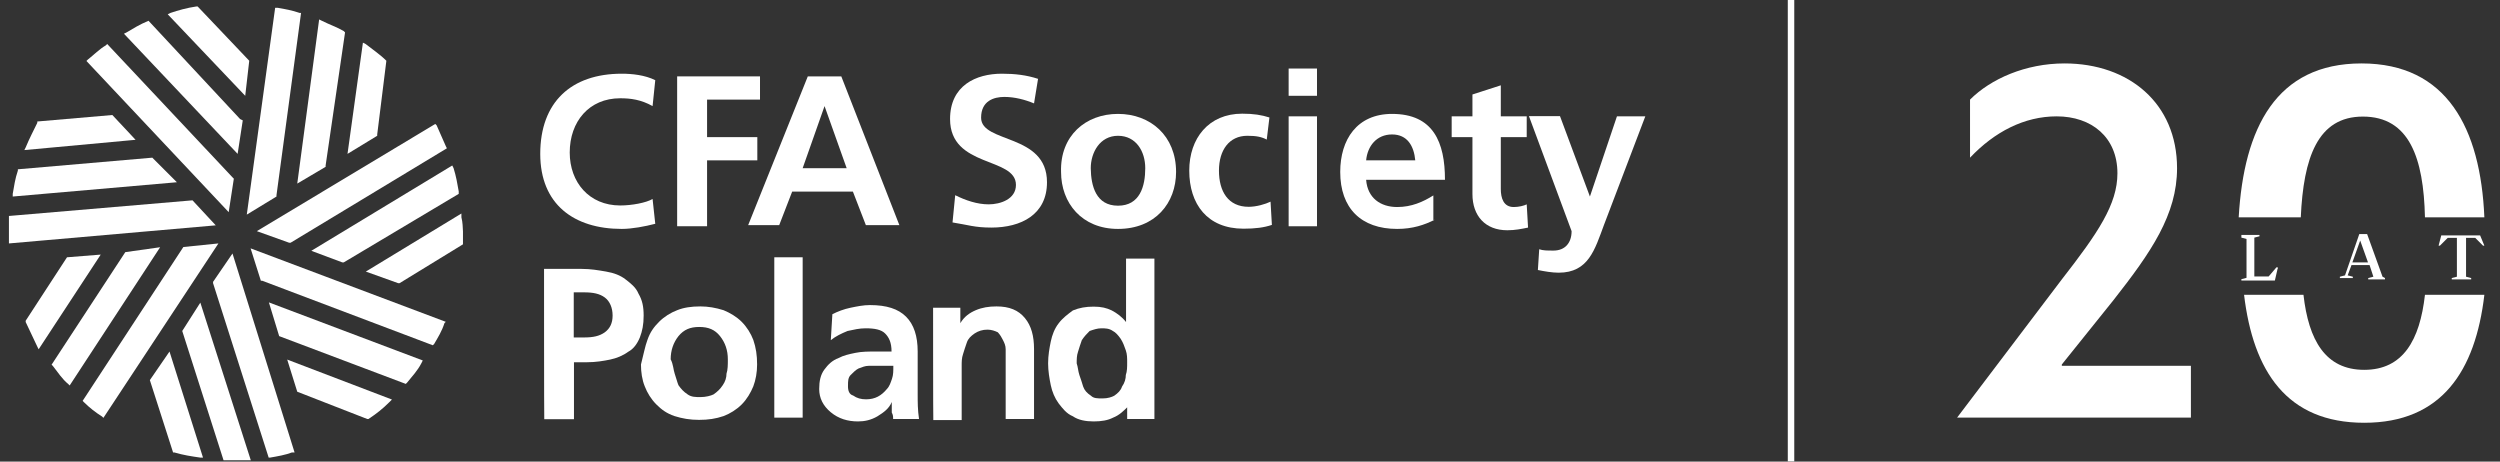 <?xml version="1.0" encoding="utf-8"?>
<!-- Generator: Adobe Illustrator 28.1.0, SVG Export Plug-In . SVG Version: 6.00 Build 0)  -->
<svg version="1.1"
	 id="Warstwa_1" shape-rendering="geometricPrecision" image-rendering="optimizeQuality" text-rendering="geometricPrecision"
	 xmlns="http://www.w3.org/2000/svg" xmlns:xlink="http://www.w3.org/1999/xlink" x="0px" y="0px" viewBox="0 0 1119.4 206.7"
	 style="enable-background:new 0 0 1119.4 206.7;" xml:space="preserve">
<rect x="0" y="0" width="1119.4" height="206.7" fill="#333333" stroke="none"/>
<style type="text/css">
	.st0{fill:#FFFFFF;}
</style>
<g>
	<g>
		<g>
			<path class="st0" d="M134.2,5.8c-3.5-1.2-6.4-1.7-9.8-2.3h-1.2l-12.7,92.6l13.3-8.1v-0.6l11-81.6L134.2,5.8z"/>
			<path class="st0" d="M144.1,9.3l-1.2-0.6l-9.8,73.5l12.7-7.5v-0.6l8.7-59.6l-0.6-0.6C151,12.2,147.5,11,144.1,9.3"/>
			<path class="st0" d="M173,27.2c-2.9-2.9-6.4-5.2-9.3-7.5l-1.2-0.6l-6.9,49.8l13.3-8.1v-0.6L173,27.2L173,27.2z"/>
			<path class="st0" d="M48,19.7l-0.6,0.6c-2.9,1.7-5.2,4.1-8.1,6.4l-0.6,0.6l63.7,67.7l2.3-15l-0.6-0.6L48,19.7z"/>
			<path class="st0" d="M66.5,9.3L66.5,9.3c-4.1,1.7-6.9,3.5-9.8,5.2l-1.2,0.6l50.9,53.8l2.3-15l-1.2-0.6L66.5,9.3z"/>
			<path class="st0" d="M111.6,27.2L88.5,2.9h-0.6c-4.1,0.6-8.1,1.7-11.6,2.9l-1.2,0.6l34.7,36.5L111.6,27.2L111.6,27.2z"/>
			<path class="st0" d="M205.4,85.7c-0.6-3.5-1.2-6.9-2.3-10.4l-0.6-1.2l-63.1,38.2l13.9,5.2h0.6l51.5-30.7V85.7z"/>
			<path class="st0" d="M199.6,65.4c-1.2-2.9-2.9-6.4-4.1-9.3l-0.6-0.6l-79.9,48l14.5,5.2h0.6l70-42.3L199.6,65.4z"/>
			<path class="st0" d="M206.6,97.3v-1.7l-42.8,26l14.5,5.2h0.6l28.4-17.4v-0.6c0-1.7,0-3.5,0-5.2
				C207.2,101.9,207.2,99.6,206.6,97.3"/>
			<path class="st0" d="M67.1,170.2L67.1,170.2l10.4,32.4h0.6c4.1,1.2,7.5,1.7,11.6,2.3h1.2l-15-47.5L67.1,170.2z"/>
			<path class="st0" d="M104.1,113.5l-8.7,12.7v0.6l24.9,78.1h0.6c3.5-0.6,6.9-1.2,9.8-2.3h1.2L104.1,113.5z"/>
			<path class="st0" d="M81.6,148.2L81.6,148.2l18.5,57.9h0.6c1.7,0,2.9,0,4.6,0s4.1,0,5.8,0h1.2l-22.6-70.6L81.6,148.2z"/>
			<path class="st0" d="M30,115.2L30,115.2l-18.5,28.4v0.6c1.7,3.5,3.5,7.5,5.2,11l0.6,1.2L45.1,114L30,115.2z"/>
			<path class="st0" d="M82.1,110.6L82.1,110.6L37,179.5l0.6,0.6c2.3,2.3,5.2,4.6,8.1,6.4l0.6,0.6l51.5-78.1L82.1,110.6z"/>
			<path class="st0" d="M56.1,112.9L56.1,112.9l-33,50.4l0.6,0.6c2.3,2.9,4.1,5.8,6.9,8.1l0.6,0.6l40.5-61.9L56.1,112.9z"/>
			<path class="st0" d="M86.2,89.7L86.2,89.7L4,96.7v0.6c0,2.3,0,4.1,0,6.4c0,1.2,0,2.3,0,4.1v1.2l92.6-8.1L86.2,89.7z"/>
			<path class="st0" d="M50.3,51.5L50.3,51.5l-33.6,2.9V55c-1.7,3.5-3.5,6.9-5.2,11l-0.6,1.2l49.8-4.6L50.3,51.5z"/>
			<path class="st0" d="M68.2,70.6L68.2,70.6L8,75.8v0.6c-1.2,3.5-1.7,6.9-2.3,10.4V88l73.5-6.4L68.2,70.6z"/>
			<path class="st0" d="M112.2,111.2l4.6,14.5h0.6l76.4,28.9l0.6-0.6c1.7-2.9,3.5-5.8,4.6-9.3l0.6-0.6L112.2,111.2z"/>
			<path class="st0" d="M125,150.5L125,150.5l56.7,21.4l0.6-0.6c2.3-2.9,4.6-5.2,6.4-8.7l0.6-1.2l-68.9-26L125,150.5z"/>
			<path class="st0" d="M133.1,175.4L133.1,175.4l31.3,12.2h0.6c3.5-2.3,6.4-4.6,9.3-7.5l1.2-1.2l-46.9-17.9L133.1,175.4z"/>
		</g>
	</g>
	<g>
		<path class="st0" d="M256.9,151.1h4.6c4.1,0,6.9-0.6,9.3-2.3c2.3-1.7,3.5-4.1,3.5-7.5s-1.2-6.4-3.5-8.1c-2.3-1.7-5.2-2.3-9.3-2.3
			h-4.6V151.1z M243.6,120.4h16.8c4.1,0,7.5,0.6,11,1.2c3.5,0.6,6.4,1.7,8.7,3.5s4.6,3.5,5.8,6.4c1.7,2.9,2.3,5.8,2.3,9.8
			c0,4.1-0.6,6.9-1.7,9.8c-1.2,2.9-2.9,5.2-5.2,6.4c-2.3,1.7-5.2,2.9-8.1,3.5c-2.9,0.6-6.4,1.2-10.4,1.2h-5.8v25.5h-13.3
			C243.6,187.6,243.6,120.4,243.6,120.4z"/>
		<path class="st0" d="M302.1,167.3c0.6,1.7,1.2,4.1,1.7,5.2c1.2,1.7,2.3,2.9,4.1,4.1c1.7,1.2,3.5,1.2,5.8,1.2s4.6-0.6,5.8-1.2
			c1.7-1.2,2.9-2.3,4.1-4.1c1.2-1.7,1.7-3.5,1.7-5.2c0.6-1.7,0.6-4.1,0.6-6.4c0-4.1-1.2-7.5-3.5-10.4c-2.3-2.9-5.2-4.1-9.3-4.1
			s-6.9,1.2-9.3,4.1c-2.3,2.9-3.5,6.4-3.5,10.4C301.5,163.2,301.5,165.6,302.1,167.3 M289.9,152.2c1.2-3.5,2.9-5.8,5.2-8.1
			s5.2-4.1,8.1-5.2c2.9-1.2,6.4-1.7,10.4-1.7c3.5,0,6.9,0.6,10.4,1.7c2.9,1.2,5.8,2.9,8.1,5.2s4.1,5.2,5.2,8.1
			c1.2,3.5,1.7,6.9,1.7,11c0,3.5-0.6,6.9-1.7,9.8c-1.2,2.9-2.9,5.8-5.2,8.1c-2.3,2.3-5.2,4.1-8.1,5.2c-3.5,1.2-6.9,1.7-11,1.7
			c-4.1,0-7.5-0.6-11-1.7c-3.5-1.2-5.8-2.9-8.1-5.2s-4.1-5.2-5.2-8.1c-1.2-2.9-1.7-6.4-1.7-9.8C288.2,158.6,288.8,155.1,289.9,152.2
			"/>
		<rect x="346.7" y="115.2" class="st0" width="12.7" height="71.8"/>
		<path class="st0" d="M382,177.1c1.7,1.2,3.5,1.7,5.8,1.7c4.1,0,6.9-1.7,9.3-4.6c1.2-1.2,1.7-2.9,2.3-4.6c0.6-1.7,0.6-3.5,0.6-5.8
			h-5.8c-1.7,0-3.5,0-5.2,0c-1.7,0-2.9,0.6-4.6,1.2c-1.2,0.6-2.3,1.7-3.5,2.9c-1.2,1.2-1.2,2.9-1.2,4.6
			C379.6,174.8,380.2,176.6,382,177.1 M372.7,140.7c2.3-1.2,5.2-2.3,8.1-2.9c2.9-0.6,5.8-1.2,8.7-1.2c7.5,0,12.7,1.7,16.2,5.2
			c3.5,3.5,5.2,8.7,5.2,15.6v6.4c0,2.3,0,4.6,0,6.4c0,1.7,0,3.5,0,6.4c0,3.5,0,6.9,0.6,11h-11.6c0-1.2,0-1.7-0.6-2.9
			c0-1.2,0-2.3,0-3.5c0-0.6,0-1.2,0-1.2l0,0c-1.2,2.9-3.5,4.6-6.4,6.4c-2.9,1.7-5.8,2.3-8.7,2.3c-4.6,0-8.7-1.2-12.2-4.1
			c-3.5-2.9-5.2-6.4-5.2-10.4c0-3.5,0.6-6.4,2.3-8.7c1.7-2.3,3.5-4.1,6.4-5.2c2.3-1.2,4.6-1.7,7.5-2.3c2.9-0.6,5.8-0.6,9.3-0.6h6.9
			c0-4.1-1.2-6.4-2.9-8.1c-1.7-1.7-4.6-2.3-8.7-2.3c-2.9,0-5.2,0.6-8.1,1.2c-2.9,1.2-5.2,2.3-7.5,4.1L372.7,140.7z"/>
		<path class="st0" d="M417.8,137.8H430v6.9l0,0c1.7-2.9,4.1-4.6,6.9-5.8s5.8-1.7,9.3-1.7c5.8,0,9.8,1.7,12.7,5.2
			c2.9,3.5,4.1,8.1,4.1,13.9v31.3h-12.7v-26c0-2.3,0-4.1,0-5.2c0-1.7-0.6-2.9-1.2-4.1s-1.2-2.3-2.3-3.5c-1.2-0.6-2.9-1.2-4.6-1.2
			c-2.3,0-4.1,0.6-5.8,1.7c-1.7,1.2-2.9,2.3-3.5,4.1c-0.6,1.7-1.2,3.5-1.7,5.2c-0.6,1.7-0.6,3.5-0.6,5.2v24.3h-12.7
			C417.8,188.1,417.8,137.8,417.8,137.8z"/>
		<path class="st0" d="M483.3,167.9c0.6,1.7,1.2,3.5,1.7,5.2c0.6,1.7,1.7,2.9,3.5,4.1c1.2,1.2,2.9,1.2,5.2,1.2
			c2.3,0,4.1-0.6,5.2-1.2c1.7-1.2,2.9-2.3,3.5-4.1c1.2-1.7,1.7-3.5,1.7-5.2c0.6-1.7,0.6-3.5,0.6-5.8c0-1.7,0-3.5-0.6-5.2
			c-0.6-1.7-1.2-3.5-2.3-5.2c-1.2-1.7-2.3-2.9-3.5-3.5c-1.7-1.2-3.5-1.2-5.2-1.2c-1.7,0-3.5,0.6-5.2,1.2c-1.2,1.2-2.3,2.3-3.5,4.1
			c-0.6,1.7-1.2,3.5-1.7,5.2c-0.6,1.7-0.6,3.5-0.6,5.2C482.7,164.4,482.7,166.1,483.3,167.9 M505.3,181.8L505.3,181.8
			c-2.3,2.3-4.1,4.1-6.9,5.2c-2.3,1.2-5.2,1.7-8.7,1.7c-3.5,0-6.9-0.6-9.3-2.3c-2.9-1.2-4.6-3.5-6.4-5.8c-1.7-2.3-2.9-5.2-3.5-8.1
			s-1.2-6.4-1.2-9.8c0-3.5,0.6-6.9,1.2-9.8s1.7-5.8,3.5-8.1c1.7-2.3,4.1-4.1,6.4-5.8c2.9-1.2,5.8-1.7,9.3-1.7c3.5,0,5.8,0.6,8.1,1.7
			c2.3,1.2,4.6,2.9,6.4,5.2l0,0v-28.4h12.7v71.8h-12.2v-5.8H505.3z"/>
		<path class="st0" d="M293.4,100.2c-4.6,1.2-10.4,2.3-15,2.3c-21.4,0-36.5-11-36.5-33.6c0-23.2,13.9-35.9,36.5-35.9
			c4.6,0,10.4,0.6,15,2.9l-1.2,11.6c-5.2-2.9-9.8-3.5-14.5-3.5c-13.9,0-22.6,10.4-22.6,24.3c0,13.3,8.7,23.7,22.6,23.7
			c5.2,0,11.6-1.2,14.5-2.9L293.4,100.2z"/>
		<polygon class="st0" points="303.2,34.2 340.3,34.2 340.3,44.6 316.6,44.6 316.6,61.4 339.1,61.4 339.1,71.8 316.6,71.8 
			316.6,101.3 303.2,101.3 		"/>
		<path class="st0" d="M369.2,47.5L369.2,47.5l-9.8,27.8h19.7L369.2,47.5z M361.7,34.2h15l26,66.6h-15l-5.8-15h-27.2l-5.8,15h-13.9
			L361.7,34.2z"/>
		<path class="st0" d="M463,46.3c-4.1-1.7-8.7-2.9-13.3-2.9s-10.4,1.7-10.4,9.3c0,11.6,29.5,6.9,29.5,28.9
			c0,14.5-11.6,20.3-24.9,20.3c-7.5,0-10.4-1.2-17.4-2.3l1.2-12.2c4.6,2.3,9.8,4.1,15,4.1s12.2-2.3,12.2-8.7
			c0-12.7-29.5-7.5-29.5-29.5c0-15,11.6-20.3,23.2-20.3c5.8,0,11,0.6,16.2,2.3L463,46.3z"/>
		<path class="st0" d="M500.6,92.1c9.8,0,12.2-8.7,12.2-16.8c0-7.5-4.1-14.5-12.2-14.5c-8.1,0-12.2,7.5-12.2,14.5
			C488.5,83.4,490.8,92.1,500.6,92.1 M500.6,51c14.5,0,26,9.8,26,26c0,13.9-9.3,25.5-26,25.5c-16.2,0-25.5-11.6-25.5-25.5
			C474.6,60.8,486.1,51,500.6,51"/>
		<path class="st0" d="M567.2,62.5c-2.3-1.2-4.6-1.7-8.7-1.7c-8.1,0-12.7,6.4-12.7,15.6c0,9.3,4.1,16.2,13.3,16.2
			c3.5,0,7.5-1.2,9.8-2.3l0.6,10.4c-3.5,1.2-7.5,1.7-12.7,1.7c-16.2,0-24.3-11-24.3-26c0-14.5,8.7-25.5,23.7-25.5
			c5.2,0,8.7,0.6,12.2,1.7L567.2,62.5z"/>
		<path class="st0" d="M577,52.1h12.7v49.2H577V52.1z M577,30.7h12.7v12.2H577V30.7z"/>
		<path class="st0" d="M633.7,71.8c-0.6-6.4-3.5-11.6-10.4-11.6c-6.9,0-11,5.2-11.6,11.6H633.7z M642.4,98.4
			c-4.6,2.3-9.8,4.1-16.8,4.1c-16.2,0-25.5-9.3-25.5-25.5c0-14.5,7.5-26,23.2-26c18.5,0,23.7,12.7,23.7,29.5h-35.3
			c0.6,8.1,6.4,12.2,13.9,12.2c6.4,0,11.6-2.3,16.2-5.2v11H642.4z"/>
		<path class="st0" d="M659.2,61.4H650v-9.3h9.3v-9.8l12.7-4.1v13.9h11.6v9.3H672v23.2c0,4.1,1.2,8.1,5.8,8.1c2.3,0,4.6-0.6,5.8-1.2
			l0.6,10.4c-2.9,0.6-5.8,1.2-9.3,1.2c-9.8,0-15.6-6.4-15.6-16.2V61.4z"/>
		<path class="st0" d="M711.9,88L711.9,88L724,52.1h12.7l-18.5,48.6c-4.1,11-6.9,21.4-20.3,21.4c-2.9,0-6.4-0.6-9.3-1.2l0.6-9.3
			c1.7,0.6,3.5,0.6,6.4,0.6c5.2,0,8.1-3.5,8.1-8.7l-19.1-51.5h13.9L711.9,88z"/>
	</g>
	<path class="st0" d="M876.3,187L876.3,187l46.9-61.9c16.2-20.8,24.9-33.6,24.9-47.5c0-16.2-11.6-25.5-27.2-25.5
		c-14.5,0-27.8,6.9-38.8,18.5v-26c9.3-9.3,24.9-16.2,42.3-16.2c28.9,0,50.4,17.9,50.4,46.9c0,20.8-11.6,37.6-28.4,59l-23.2,28.9v0.6
		H981V187C981,187,876.3,187,876.3,187z"/>
	<g>
		<path class="st0" d="M1030.2,97.3c1.2-26.6,7.5-45.1,27.8-45.1c20.8,0,27.2,18.5,27.8,45.1h26.6c-1.7-39.9-16.8-68.9-55-68.9
			c-38.2,0-52.7,28.9-55,68.9H1030.2z"/>
		<path class="st0" d="M1085.8,132c-2.3,20.3-9.8,33.6-27.2,33.6s-24.9-13.3-27.2-33.6h-26.6c4.1,34.2,19.1,57.3,53.8,57.3
			c34.7,0,49.8-23.2,53.8-57.3H1085.8z"/>
	</g>
	<g>
		<g>
			<path class="st0" d="M1019.8,120.4l-1.2,5.2h-15V125l2.3-0.6v-17.4l-2.3-0.6v-1.2h8.1v0.6l-2.3,0.6v17.4h6.4l3.5-4.1h0.6V120.4z"
				/>
			<path class="st0" d="M1067.9,124.5v0.6h-7.5v-0.6l2.3-0.6l-1.7-5.2h-8.1l-1.7,4.6l2.3,0.6v0.6h-5.8v-0.6l2.3-0.6l6.4-18.5h3.5
				l6.9,19.1L1067.9,124.5z M1060.3,117.5l-3.5-9.8l-3.5,9.8H1060.3z"/>
			<path class="st0" d="M1112.4,110h-0.6l-3.5-3.5h-4.1v17.4l2.3,0.6v0.6h-8.7v-0.6l2.3-0.6v-17.4h-4.1l-3.5,3.5h-0.6l1.2-4.6h17.4
				L1112.4,110z"/>
		</g>
	</g>
	<rect x="800.5" y="0" class="st0" width="2.9" height="206.6"/>
</g>
</svg>
